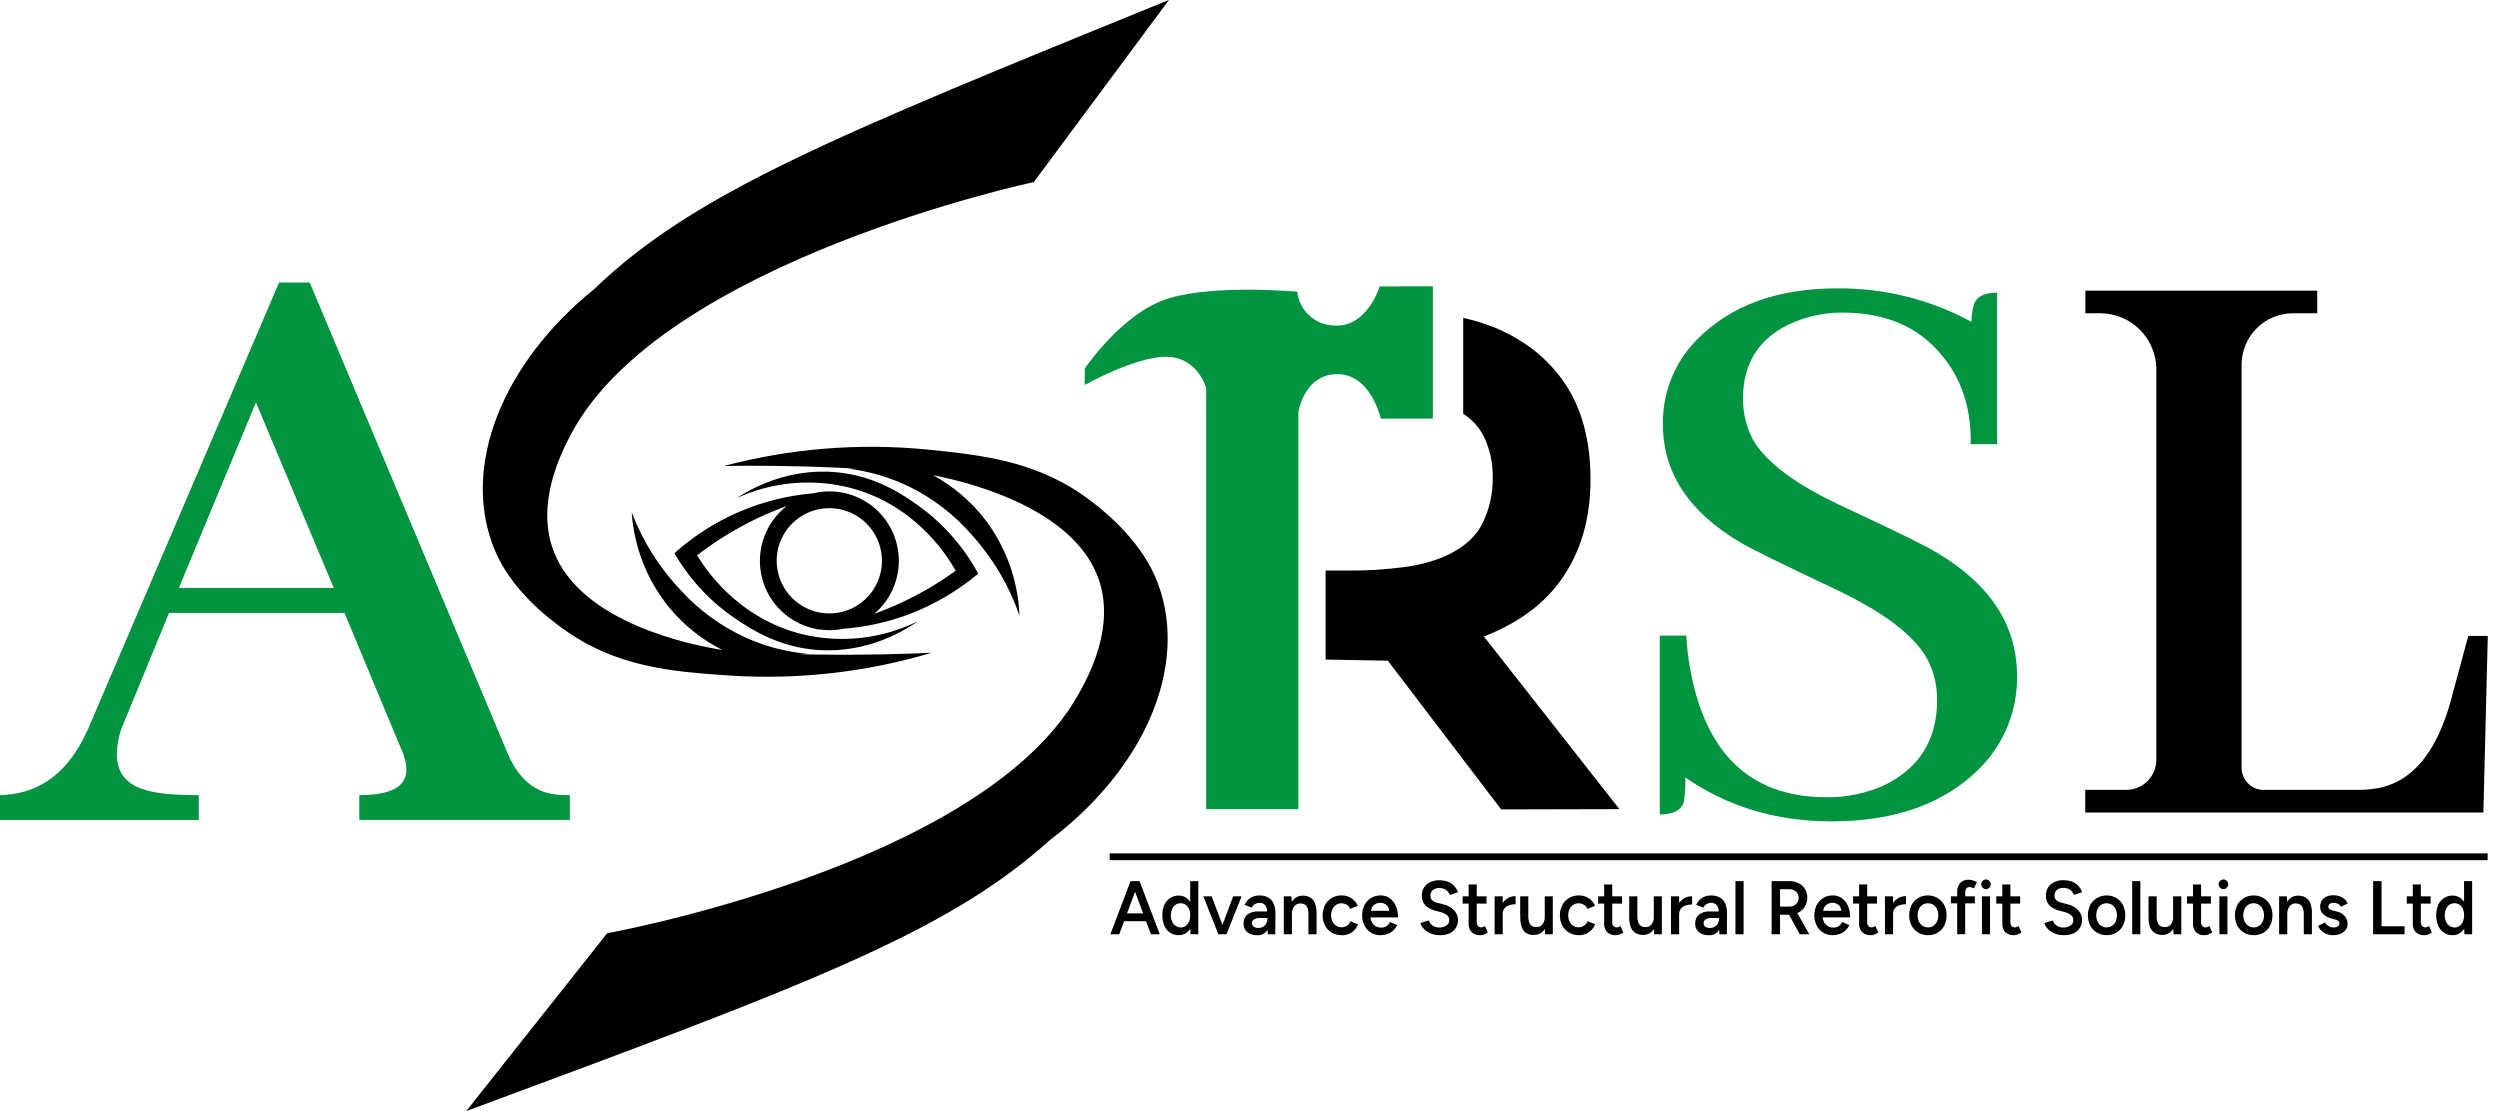 <svg xmlns="http://www.w3.org/2000/svg" width="162" height="72" viewBox="0 0 162 72" fill="none"><path d="M5.689 47.281L18.084 18.307H20.069L32.903 48.837C34.084 51.575 35.907 51.52 36.926 51.52V53.132H23.283V51.522C25.535 51.522 26.877 50.88 26.125 48.84L22.323 39.716H10.954L7.84 47.281C6.666 51.199 9.509 51.522 12.878 51.522V53.134H0V51.522C2.04 51.468 4.187 50.608 5.689 47.281ZM11.592 38.098H21.628L16.584 26.073L11.592 38.098Z" fill="#009440"></path><path d="M128.298 49.773C126.015 52.075 122.808 53.225 118.678 53.225C115.112 53.225 111.957 52.278 109.211 50.383C109.225 50.924 109.189 51.465 109.103 51.999C108.924 52.519 108.408 52.777 107.553 52.777V41.189H109.263C109.298 41.561 109.335 41.95 109.37 42.359C110.191 48.56 113.186 51.66 118.356 51.66C119.606 51.673 120.845 51.427 121.994 50.936C124.347 49.821 125.524 47.964 125.525 45.365C125.534 44.436 125.313 43.518 124.883 42.694C124.023 41.146 122.005 39.625 118.828 38.133C115.368 36.499 113.336 35.496 112.733 35.124C109.417 33.157 107.758 30.613 107.757 27.494C107.739 26.483 107.924 25.479 108.299 24.541C108.675 23.602 109.233 22.748 109.943 22.028C112.119 19.801 115.15 18.687 119.036 18.687C122.08 18.654 125.082 19.402 127.755 20.858C127.749 20.539 127.785 20.221 127.863 19.911C127.97 19.282 128.486 18.965 129.413 18.965V28.784H127.703C127.738 26.667 127.221 24.886 126.151 23.438C124.622 21.317 122.378 20.257 119.419 20.257C118.336 20.246 117.262 20.454 116.262 20.869C114.052 21.799 112.946 23.451 112.945 25.826C112.944 26.714 113.146 27.59 113.535 28.388C114.356 29.91 116.334 31.395 119.471 32.844C122.969 34.476 125.002 35.478 125.569 35.85C128.993 37.891 130.705 40.545 130.705 43.813C130.72 44.917 130.514 46.012 130.101 47.035C129.688 48.059 129.075 48.989 128.298 49.773Z" fill="#009440"></path><path d="M135.125 52.65V51.185H137.782C138.299 51.185 138.794 50.98 139.159 50.615C139.525 50.25 139.73 49.754 139.73 49.237V23.939C139.73 22.975 139.348 22.051 138.668 21.369C137.987 20.687 137.064 20.303 136.101 20.301H135.134V18.834H150.157V20.301H148.585C147.702 20.301 146.855 20.651 146.23 21.276C145.606 21.9 145.255 22.747 145.255 23.63V49.758C145.256 50.137 145.407 50.5 145.675 50.767C145.943 51.035 146.306 51.185 146.685 51.185H152.807C153.33 51.187 153.851 51.13 154.361 51.017C156.469 50.489 157.965 48.573 158.85 45.267L159.943 41.209H161.209L160.923 52.65H135.125Z" fill="black"></path><path d="M71.95 60.541L73.261 57.097H73.812L72.527 60.541H71.95ZM72.566 59.695V59.19H74.534V59.695H72.566ZM74.582 60.541L73.296 57.097H73.843L75.155 60.541H74.582Z" fill="black"></path><path d="M76.379 60.6C76.182 60.605 75.987 60.549 75.822 60.44C75.658 60.328 75.529 60.172 75.45 59.99C75.272 59.554 75.272 59.066 75.45 58.63C75.532 58.453 75.661 58.302 75.822 58.193C75.988 58.085 76.182 58.03 76.379 58.033C76.563 58.029 76.743 58.085 76.891 58.193C77.038 58.306 77.152 58.457 77.219 58.63C77.368 59.071 77.368 59.549 77.219 59.99C77.155 60.168 77.041 60.325 76.891 60.44C76.743 60.549 76.563 60.605 76.379 60.6ZM76.513 60.099C76.627 60.101 76.738 60.066 76.83 59.999C76.926 59.927 77.001 59.831 77.049 59.721C77.154 59.459 77.154 59.166 77.049 58.903C77.002 58.793 76.927 58.698 76.83 58.628C76.735 58.562 76.622 58.527 76.506 58.529C76.388 58.528 76.272 58.562 76.174 58.628C76.077 58.698 76.002 58.793 75.955 58.903C75.898 59.032 75.868 59.171 75.868 59.312C75.868 59.453 75.898 59.593 75.955 59.721C76.005 59.834 76.085 59.93 76.187 59.999C76.283 60.064 76.397 60.099 76.513 60.099ZM77.147 60.537L77.125 60.08V57.097H77.648V60.541L77.147 60.537Z" fill="black"></path><path d="M78.951 60.541L77.976 58.081H78.518L79.441 60.541H78.951ZM78.988 60.541L79.91 58.081H80.457L79.473 60.541H78.988Z" fill="black"></path><path d="M81.474 60.6C81.239 60.615 81.006 60.545 80.818 60.404C80.739 60.335 80.677 60.249 80.637 60.153C80.596 60.057 80.578 59.953 80.584 59.848C80.577 59.738 80.596 59.628 80.639 59.526C80.682 59.425 80.747 59.334 80.831 59.262C81.031 59.118 81.275 59.047 81.522 59.061H82.151V59.485H81.69C81.539 59.474 81.387 59.505 81.253 59.575C81.212 59.604 81.178 59.642 81.156 59.688C81.134 59.733 81.124 59.783 81.126 59.833C81.126 59.875 81.135 59.917 81.154 59.956C81.173 59.993 81.201 60.026 81.235 60.051C81.327 60.111 81.435 60.139 81.544 60.132C81.65 60.136 81.755 60.108 81.846 60.054C81.938 60 82.011 59.921 82.06 59.826C82.109 59.731 82.133 59.625 82.132 59.518H82.289C82.304 59.795 82.236 60.069 82.095 60.307C82.025 60.406 81.932 60.485 81.823 60.536C81.714 60.587 81.594 60.61 81.474 60.6ZM82.151 60.541L82.127 60.08V59.278C82.131 59.136 82.115 58.995 82.079 58.858C82.054 58.757 81.998 58.666 81.92 58.598C81.835 58.533 81.731 58.501 81.624 58.506C81.52 58.503 81.418 58.529 81.327 58.58C81.235 58.636 81.16 58.715 81.109 58.81L80.647 58.633C80.7 58.523 80.767 58.421 80.848 58.331C80.936 58.236 81.043 58.161 81.163 58.112C81.308 58.052 81.465 58.023 81.622 58.027C81.823 58.02 82.022 58.07 82.197 58.169C82.351 58.262 82.471 58.402 82.538 58.569C82.618 58.769 82.656 58.984 82.65 59.199L82.635 60.546L82.151 60.541Z" fill="black"></path><path d="M83.19 60.541V58.081H83.684L83.717 58.534V60.541H83.19ZM84.786 59.282C84.792 59.128 84.771 58.974 84.723 58.827C84.689 58.736 84.626 58.659 84.543 58.608C84.46 58.564 84.367 58.542 84.272 58.545C84.194 58.539 84.116 58.553 84.045 58.584C83.974 58.616 83.911 58.665 83.863 58.727C83.756 58.883 83.704 59.072 83.717 59.262H83.52C83.516 59.039 83.552 58.817 83.627 58.606C83.687 58.438 83.795 58.291 83.938 58.184C84.078 58.086 84.247 58.034 84.419 58.038C84.587 58.033 84.753 58.074 84.9 58.156C85.04 58.241 85.148 58.37 85.206 58.523C85.286 58.732 85.322 58.955 85.313 59.179V59.306L84.786 59.282ZM84.786 60.541V59.282H85.313V60.541H84.786Z" fill="black"></path><path d="M86.939 60.6C86.715 60.604 86.494 60.548 86.299 60.436C86.114 60.327 85.963 60.17 85.862 59.981C85.758 59.774 85.704 59.544 85.704 59.312C85.704 59.08 85.758 58.851 85.862 58.643C85.962 58.454 86.114 58.297 86.299 58.188C86.491 58.076 86.71 58.019 86.933 58.022C87.155 58.02 87.373 58.081 87.563 58.197C87.751 58.316 87.898 58.491 87.982 58.698L87.493 58.895C87.446 58.788 87.371 58.697 87.274 58.632C87.168 58.566 87.045 58.532 86.92 58.534C86.798 58.532 86.678 58.568 86.576 58.637C86.474 58.705 86.393 58.799 86.34 58.91C86.282 59.036 86.253 59.173 86.255 59.312C86.253 59.451 86.283 59.588 86.343 59.712C86.396 59.825 86.479 59.92 86.583 59.988C86.688 60.054 86.809 60.089 86.933 60.089C87.057 60.089 87.178 60.054 87.283 59.988C87.386 59.917 87.466 59.816 87.512 59.699L88.002 59.896C87.922 60.108 87.778 60.291 87.59 60.418C87.402 60.545 87.179 60.61 86.953 60.605L86.939 60.6Z" fill="black"></path><path d="M89.45 60.6C89.235 60.604 89.023 60.547 88.84 60.436C88.662 60.325 88.517 60.168 88.42 59.981C88.316 59.774 88.263 59.544 88.267 59.312C88.262 59.08 88.316 58.85 88.422 58.643C88.521 58.453 88.671 58.294 88.856 58.184C89.041 58.074 89.252 58.018 89.467 58.022C89.67 58.02 89.869 58.08 90.038 58.193C90.215 58.316 90.354 58.485 90.44 58.683C90.544 58.923 90.595 59.184 90.589 59.446H88.739L88.809 59.376C88.805 59.512 88.838 59.647 88.903 59.767C88.962 59.872 89.048 59.96 89.152 60.021C89.257 60.08 89.376 60.11 89.496 60.108C89.623 60.114 89.748 60.078 89.854 60.008C89.948 59.94 90.023 59.85 90.073 59.745L90.538 59.951C90.475 60.08 90.39 60.197 90.287 60.296C90.182 60.393 90.059 60.468 89.924 60.515C89.772 60.572 89.612 60.601 89.45 60.6ZM88.842 59.092L88.768 59.022H90.095L90.023 59.092C90.028 58.975 89.999 58.859 89.939 58.759C89.885 58.675 89.81 58.607 89.721 58.562C89.637 58.519 89.544 58.496 89.45 58.495C89.352 58.496 89.256 58.52 89.168 58.562C89.073 58.606 88.992 58.674 88.932 58.759C88.867 58.858 88.835 58.974 88.842 59.092Z" fill="black"></path><path d="M93.311 60.6C93.151 60.603 92.991 60.581 92.837 60.537C92.702 60.499 92.575 60.439 92.461 60.36C92.357 60.291 92.266 60.205 92.192 60.106C92.124 60.019 92.074 59.919 92.043 59.813L92.581 59.642C92.624 59.769 92.704 59.88 92.81 59.962C92.937 60.055 93.09 60.105 93.248 60.104C93.42 60.113 93.59 60.066 93.733 59.97C93.789 59.932 93.835 59.88 93.866 59.819C93.898 59.758 93.913 59.691 93.912 59.623C93.914 59.561 93.901 59.5 93.874 59.444C93.848 59.387 93.81 59.338 93.761 59.299C93.641 59.206 93.503 59.14 93.355 59.105L92.95 58.998C92.803 58.957 92.662 58.894 92.535 58.809C92.413 58.732 92.313 58.627 92.242 58.501C92.17 58.367 92.134 58.216 92.137 58.064C92.129 57.924 92.152 57.785 92.204 57.655C92.256 57.526 92.336 57.409 92.439 57.314C92.682 57.12 92.99 57.024 93.3 57.045C93.49 57.042 93.678 57.077 93.853 57.148C94.003 57.208 94.137 57.302 94.245 57.423C94.349 57.538 94.427 57.672 94.476 57.819L93.95 57.996C93.902 57.865 93.817 57.752 93.705 57.67C93.577 57.581 93.423 57.537 93.267 57.544C93.115 57.535 92.966 57.581 92.845 57.675C92.794 57.721 92.753 57.778 92.727 57.842C92.701 57.906 92.689 57.975 92.692 58.044C92.689 58.1 92.698 58.155 92.719 58.207C92.739 58.258 92.772 58.304 92.813 58.342C92.907 58.421 93.02 58.476 93.141 58.501L93.545 58.606C93.808 58.662 94.048 58.797 94.231 58.993C94.388 59.158 94.475 59.376 94.476 59.603C94.48 59.786 94.433 59.967 94.341 60.126C94.245 60.281 94.105 60.404 93.939 60.48C93.74 60.565 93.526 60.606 93.311 60.6Z" fill="black"></path><path d="M94.778 58.554V58.081H96.328V58.554H94.778ZM95.932 60.6C95.83 60.608 95.727 60.594 95.629 60.561C95.532 60.527 95.442 60.475 95.366 60.406C95.297 60.331 95.244 60.243 95.21 60.147C95.176 60.051 95.162 59.949 95.169 59.848V57.314H95.692V59.745C95.685 59.839 95.713 59.931 95.77 60.005C95.798 60.035 95.832 60.059 95.87 60.074C95.908 60.09 95.948 60.097 95.989 60.095C96.025 60.094 96.06 60.087 96.094 60.075C96.139 60.056 96.182 60.032 96.221 60.001L96.413 60.419C96.338 60.474 96.256 60.52 96.168 60.554C96.094 60.583 96.016 60.598 95.937 60.6H95.932Z" fill="black"></path><path d="M96.851 60.541V58.081H97.377V60.541H96.851ZM97.198 59.229C97.188 59.002 97.239 58.775 97.345 58.573C97.432 58.413 97.563 58.28 97.723 58.191C97.873 58.109 98.04 58.066 98.21 58.066V58.593C98.073 58.592 97.935 58.612 97.804 58.654C97.684 58.69 97.577 58.759 97.496 58.853C97.413 58.956 97.371 59.085 97.377 59.216L97.198 59.229Z" fill="black"></path><path d="M98.508 59.341V58.081H99.035V59.341H98.508ZM99.035 59.341C99.028 59.494 99.05 59.648 99.1 59.793C99.135 59.884 99.199 59.961 99.282 60.012C99.364 60.055 99.456 60.077 99.549 60.075C99.627 60.081 99.706 60.068 99.778 60.036C99.85 60.004 99.913 59.956 99.962 59.894C100.067 59.736 100.119 59.548 100.108 59.358H100.305C100.309 59.582 100.272 59.804 100.196 60.014C100.134 60.182 100.026 60.33 99.883 60.438C99.742 60.537 99.574 60.587 99.402 60.583C99.24 60.592 99.078 60.559 98.932 60.486C98.792 60.4 98.684 60.272 98.624 60.119C98.545 59.913 98.509 59.694 98.517 59.474V59.345L99.035 59.341ZM100.128 60.541L100.1 60.088V58.081H100.622V60.541H100.128Z" fill="black"></path><path d="M102.317 60.6C102.092 60.605 101.871 60.548 101.676 60.436C101.491 60.328 101.34 60.17 101.239 59.981C101.134 59.774 101.079 59.545 101.079 59.312C101.079 59.08 101.134 58.851 101.239 58.643C101.339 58.454 101.491 58.297 101.676 58.188C101.867 58.076 102.086 58.019 102.308 58.022C102.531 58.02 102.75 58.08 102.94 58.197C103.129 58.316 103.275 58.491 103.359 58.698L102.87 58.895C102.82 58.786 102.739 58.695 102.638 58.632C102.533 58.566 102.41 58.532 102.286 58.534C102.163 58.532 102.043 58.568 101.94 58.637C101.839 58.704 101.758 58.799 101.707 58.91C101.648 59.036 101.619 59.173 101.621 59.312C101.618 59.451 101.648 59.588 101.709 59.712C101.761 59.825 101.845 59.921 101.949 59.988C102.051 60.056 102.172 60.091 102.295 60.089C102.42 60.09 102.543 60.054 102.647 59.984C102.752 59.913 102.832 59.813 102.878 59.695L103.368 59.892C103.287 60.103 103.143 60.285 102.955 60.411C102.767 60.538 102.545 60.604 102.319 60.6H102.317Z" fill="black"></path><path d="M103.559 58.554V58.081H105.109V58.554H103.559ZM104.713 60.6C104.61 60.608 104.507 60.594 104.409 60.561C104.311 60.527 104.221 60.474 104.145 60.406C104.076 60.331 104.024 60.242 103.99 60.147C103.957 60.051 103.943 59.949 103.95 59.848V57.314H104.473V59.745C104.466 59.838 104.494 59.931 104.549 60.005C104.577 60.035 104.611 60.058 104.649 60.073C104.687 60.089 104.727 60.096 104.768 60.095C104.803 60.094 104.838 60.088 104.87 60.075C104.916 60.057 104.959 60.032 104.997 60.001L105.192 60.419C105.116 60.474 105.034 60.52 104.947 60.554C104.872 60.583 104.793 60.598 104.713 60.6Z" fill="black"></path><path d="M105.574 59.341V58.081H106.101V59.341H105.574ZM106.101 59.341C106.095 59.494 106.117 59.648 106.167 59.793C106.201 59.884 106.265 59.961 106.348 60.012C106.43 60.055 106.522 60.077 106.615 60.075C106.693 60.081 106.772 60.068 106.844 60.036C106.916 60.005 106.98 59.956 107.028 59.894C107.136 59.737 107.187 59.548 107.175 59.358H107.371C107.376 59.582 107.338 59.804 107.262 60.014C107.202 60.182 107.094 60.33 106.952 60.438C106.81 60.537 106.641 60.587 106.468 60.583C106.301 60.587 106.136 60.546 105.99 60.465C105.85 60.379 105.742 60.25 105.681 60.097C105.603 59.892 105.567 59.672 105.574 59.452V59.323L106.101 59.341ZM107.194 60.541L107.166 60.088V58.081H107.688V60.541H107.194Z" fill="black"></path><path d="M108.281 60.541V58.081H108.808V60.541H108.281ZM108.629 59.229C108.62 59.002 108.67 58.776 108.775 58.574C108.863 58.413 108.994 58.28 109.154 58.191C109.306 58.114 109.475 58.076 109.646 58.081V58.608C109.508 58.607 109.37 58.628 109.239 58.67C109.119 58.705 109.012 58.774 108.931 58.869C108.848 58.971 108.806 59.1 108.813 59.232L108.629 59.229Z" fill="black"></path><path d="M110.739 60.6C110.504 60.615 110.271 60.545 110.083 60.404C110.004 60.335 109.942 60.249 109.902 60.153C109.861 60.057 109.843 59.953 109.849 59.848C109.842 59.738 109.861 59.628 109.904 59.526C109.947 59.425 110.013 59.334 110.096 59.262C110.296 59.118 110.54 59.047 110.787 59.061H111.417V59.485H110.957C110.806 59.474 110.655 59.505 110.52 59.575C110.479 59.604 110.446 59.642 110.424 59.688C110.401 59.733 110.391 59.783 110.393 59.833C110.392 59.876 110.402 59.918 110.421 59.956C110.44 59.994 110.468 60.027 110.503 60.051C110.594 60.111 110.702 60.139 110.811 60.132C110.917 60.136 111.022 60.108 111.113 60.054C111.205 60 111.279 59.921 111.327 59.826C111.376 59.731 111.401 59.625 111.399 59.518H111.557C111.571 59.795 111.503 60.069 111.362 60.307C111.293 60.406 111.199 60.485 111.089 60.537C110.98 60.588 110.859 60.61 110.739 60.6ZM111.417 60.541L111.393 60.08V59.278C111.396 59.136 111.38 58.995 111.344 58.858C111.319 58.757 111.263 58.666 111.185 58.598C111.1 58.533 110.996 58.501 110.89 58.506C110.786 58.503 110.683 58.529 110.592 58.58C110.501 58.636 110.425 58.715 110.374 58.81L109.912 58.633C109.965 58.523 110.032 58.421 110.114 58.331C110.201 58.236 110.309 58.161 110.428 58.112C110.574 58.052 110.73 58.023 110.887 58.027C111.089 58.02 111.288 58.07 111.463 58.169C111.617 58.262 111.736 58.402 111.804 58.569C111.882 58.77 111.919 58.984 111.913 59.199L111.9 60.546L111.417 60.541Z" fill="black"></path><path d="M112.457 60.541V57.097H112.984V60.541H112.457Z" fill="black"></path><path d="M114.801 60.541V57.098H115.964C116.171 57.093 116.376 57.141 116.561 57.235C116.729 57.323 116.87 57.455 116.967 57.618C117.066 57.789 117.116 57.983 117.112 58.18C117.116 58.38 117.063 58.576 116.959 58.746C116.856 58.911 116.711 59.044 116.539 59.133C116.351 59.229 116.142 59.277 115.931 59.273H115.347V60.541H114.801ZM115.347 58.746H115.986C116.086 58.748 116.184 58.723 116.27 58.672C116.354 58.623 116.424 58.554 116.473 58.471C116.525 58.383 116.551 58.282 116.55 58.18C116.552 58.105 116.538 58.03 116.509 57.961C116.48 57.891 116.437 57.829 116.382 57.778C116.262 57.671 116.105 57.614 115.944 57.62H115.347V58.746ZM116.629 60.541L115.855 59.144L116.279 58.84L117.245 60.541H116.629Z" fill="black"></path><path d="M118.752 60.6C118.537 60.604 118.325 60.547 118.142 60.436C117.963 60.325 117.819 60.168 117.722 59.981C117.621 59.773 117.568 59.544 117.568 59.312C117.568 59.081 117.621 58.852 117.722 58.643C117.821 58.453 117.971 58.294 118.156 58.184C118.341 58.074 118.552 58.018 118.767 58.022C118.97 58.02 119.169 58.08 119.338 58.193C119.515 58.316 119.654 58.485 119.74 58.683C119.844 58.923 119.895 59.184 119.889 59.446H118.041L118.111 59.376C118.107 59.512 118.14 59.647 118.205 59.767C118.263 59.873 118.349 59.961 118.453 60.021C118.558 60.081 118.677 60.111 118.798 60.108C118.925 60.114 119.05 60.078 119.156 60.008C119.25 59.94 119.325 59.85 119.375 59.745L119.84 59.951C119.777 60.08 119.692 60.197 119.589 60.296C119.484 60.393 119.361 60.468 119.226 60.515C119.074 60.572 118.914 60.6 118.752 60.6ZM118.144 59.092L118.067 59.022H119.397L119.324 59.092C119.329 58.975 119.3 58.86 119.241 58.759C119.187 58.675 119.112 58.607 119.023 58.562C118.939 58.519 118.846 58.496 118.752 58.495C118.654 58.496 118.557 58.52 118.47 58.562C118.375 58.606 118.294 58.674 118.233 58.759C118.169 58.858 118.137 58.974 118.144 59.092Z" fill="black"></path><path d="M120.079 58.554V58.081H121.627V58.554H120.079ZM121.233 60.6C121.13 60.608 121.027 60.594 120.929 60.561C120.831 60.527 120.741 60.474 120.665 60.406C120.596 60.331 120.543 60.243 120.51 60.147C120.476 60.051 120.463 59.949 120.47 59.848V57.314H120.993V59.745C120.986 59.838 121.014 59.931 121.069 60.005C121.097 60.035 121.131 60.058 121.169 60.073C121.207 60.089 121.247 60.096 121.288 60.095C121.323 60.094 121.358 60.088 121.39 60.075C121.436 60.057 121.479 60.032 121.517 60.001L121.71 60.419C121.635 60.474 121.554 60.52 121.467 60.554C121.392 60.583 121.313 60.598 121.233 60.6Z" fill="black"></path><path d="M122.145 60.541V58.081H122.672V60.541H122.145ZM122.495 59.229C122.485 59.002 122.535 58.776 122.639 58.573C122.728 58.413 122.86 58.28 123.02 58.191C123.168 58.109 123.335 58.066 123.505 58.066V58.593C123.367 58.592 123.23 58.612 123.098 58.654C122.979 58.69 122.872 58.759 122.79 58.853C122.708 58.956 122.666 59.085 122.672 59.216L122.495 59.229Z" fill="black"></path><path d="M124.937 60.6C124.716 60.604 124.499 60.547 124.309 60.436C124.124 60.328 123.972 60.171 123.872 59.981C123.765 59.775 123.711 59.545 123.717 59.312C123.712 59.081 123.763 58.851 123.868 58.643C123.965 58.455 124.112 58.298 124.294 58.189C124.485 58.08 124.701 58.023 124.92 58.023C125.14 58.023 125.356 58.08 125.547 58.189C125.732 58.296 125.884 58.454 125.984 58.643C126.09 58.85 126.142 59.08 126.137 59.312C126.141 59.544 126.09 59.774 125.986 59.981C125.891 60.17 125.743 60.328 125.562 60.436C125.373 60.548 125.156 60.605 124.937 60.6ZM124.937 60.095C125.059 60.096 125.178 60.061 125.28 59.995C125.382 59.925 125.463 59.83 125.516 59.719C125.573 59.591 125.602 59.453 125.602 59.312C125.602 59.172 125.573 59.034 125.516 58.906C125.462 58.795 125.38 58.7 125.278 58.63C125.173 58.565 125.052 58.53 124.929 58.53C124.806 58.53 124.685 58.565 124.58 58.63C124.478 58.698 124.397 58.794 124.346 58.906C124.287 59.034 124.258 59.174 124.261 59.315C124.258 59.455 124.288 59.594 124.349 59.721C124.402 59.833 124.485 59.928 124.589 59.997C124.693 60.063 124.814 60.097 124.937 60.095Z" fill="black"></path><path d="M126.419 58.534V58.081H127.97V58.534H126.419ZM126.826 60.541V57.821C126.812 57.606 126.879 57.394 127.012 57.224C127.084 57.149 127.171 57.09 127.268 57.052C127.366 57.014 127.47 56.998 127.574 57.006C127.662 57.007 127.75 57.021 127.834 57.047C127.926 57.075 128.016 57.112 128.101 57.159L127.908 57.568C127.858 57.541 127.805 57.519 127.751 57.502C127.712 57.49 127.672 57.483 127.631 57.482C127.589 57.478 127.547 57.485 127.509 57.502C127.47 57.518 127.437 57.545 127.412 57.578C127.359 57.674 127.336 57.782 127.344 57.891V60.532L126.826 60.541Z" fill="black"></path><path d="M128.693 57.616C128.652 57.616 128.611 57.607 128.573 57.591C128.536 57.574 128.502 57.55 128.474 57.52C128.417 57.461 128.384 57.383 128.382 57.301C128.382 57.26 128.391 57.22 128.406 57.182C128.422 57.145 128.445 57.111 128.474 57.082C128.502 57.053 128.536 57.03 128.574 57.014C128.612 56.998 128.652 56.989 128.693 56.989C128.734 56.989 128.774 56.998 128.812 57.014C128.849 57.03 128.883 57.053 128.911 57.082C128.94 57.111 128.963 57.145 128.979 57.182C128.995 57.22 129.003 57.26 129.003 57.301C129.002 57.383 128.969 57.461 128.911 57.52C128.884 57.55 128.85 57.574 128.812 57.591C128.775 57.607 128.734 57.616 128.693 57.616ZM128.43 60.541V58.081H128.953V60.541H128.43Z" fill="black"></path><path d="M129.358 58.554V58.081H130.906V58.554H129.358ZM130.512 60.6C130.409 60.608 130.306 60.594 130.208 60.561C130.111 60.527 130.021 60.474 129.944 60.406C129.876 60.331 129.823 60.242 129.79 60.147C129.756 60.051 129.743 59.949 129.749 59.848V57.314H130.272V59.745C130.266 59.838 130.293 59.931 130.348 60.005C130.376 60.035 130.41 60.058 130.448 60.073C130.486 60.089 130.526 60.096 130.567 60.095C130.602 60.094 130.637 60.088 130.67 60.075C130.715 60.057 130.758 60.032 130.797 60.001L130.989 60.419C130.914 60.474 130.833 60.52 130.746 60.554C130.671 60.583 130.592 60.598 130.512 60.6Z" fill="black"></path><path d="M133.741 60.6C133.581 60.603 133.421 60.581 133.267 60.537C133.133 60.499 133.006 60.439 132.891 60.36C132.788 60.29 132.697 60.205 132.622 60.106C132.554 60.019 132.504 59.919 132.473 59.813L133.011 59.643C133.057 59.771 133.141 59.882 133.251 59.962C133.378 60.056 133.531 60.106 133.689 60.104C133.861 60.113 134.031 60.067 134.174 59.971C134.23 59.932 134.276 59.88 134.308 59.819C134.339 59.759 134.355 59.691 134.353 59.623C134.355 59.561 134.342 59.5 134.316 59.444C134.29 59.388 134.251 59.338 134.203 59.299C134.083 59.207 133.945 59.14 133.798 59.105L133.391 58.998C133.244 58.957 133.104 58.894 132.976 58.81C132.849 58.731 132.745 58.62 132.675 58.487C132.605 58.355 132.572 58.207 132.578 58.057C132.57 57.918 132.593 57.779 132.645 57.649C132.697 57.519 132.778 57.403 132.88 57.308C133.123 57.114 133.431 57.018 133.741 57.039C133.931 57.035 134.119 57.07 134.294 57.141C134.445 57.202 134.579 57.296 134.688 57.417C134.79 57.532 134.869 57.667 134.918 57.813L134.391 57.99C134.343 57.859 134.258 57.746 134.146 57.664C134.018 57.575 133.864 57.53 133.708 57.537C133.557 57.529 133.407 57.575 133.286 57.668C133.235 57.715 133.195 57.772 133.169 57.836C133.142 57.9 133.13 57.969 133.133 58.038C133.13 58.093 133.14 58.148 133.16 58.2C133.181 58.251 133.213 58.297 133.254 58.335C133.349 58.414 133.461 58.469 133.582 58.495L133.986 58.6C134.249 58.655 134.489 58.79 134.673 58.987C134.829 59.152 134.916 59.37 134.918 59.597C134.921 59.78 134.874 59.961 134.782 60.119C134.686 60.274 134.546 60.398 134.38 60.474C134.179 60.562 133.961 60.606 133.741 60.6Z" fill="black"></path><path d="M136.514 60.6C136.293 60.604 136.076 60.547 135.886 60.436C135.702 60.328 135.55 60.17 135.449 59.981C135.348 59.773 135.295 59.544 135.295 59.312C135.295 59.081 135.348 58.852 135.449 58.643C135.549 58.454 135.701 58.296 135.886 58.189C136.077 58.08 136.293 58.023 136.513 58.023C136.732 58.023 136.948 58.08 137.139 58.189C137.321 58.298 137.468 58.455 137.565 58.643C137.671 58.85 137.724 59.08 137.718 59.312C137.723 59.544 137.671 59.774 137.568 59.981C137.471 60.17 137.324 60.327 137.143 60.436C136.953 60.549 136.735 60.606 136.514 60.6ZM136.514 60.095C136.636 60.096 136.755 60.061 136.857 59.995C136.959 59.925 137.04 59.83 137.093 59.719C137.15 59.591 137.179 59.453 137.179 59.312C137.179 59.172 137.15 59.034 137.093 58.906C137.039 58.795 136.957 58.7 136.855 58.63C136.75 58.565 136.629 58.53 136.506 58.53C136.383 58.53 136.262 58.565 136.157 58.63C136.055 58.698 135.974 58.794 135.923 58.906C135.864 59.034 135.835 59.174 135.838 59.315C135.835 59.455 135.865 59.594 135.926 59.721C135.979 59.833 136.062 59.928 136.166 59.997C136.27 60.063 136.391 60.097 136.514 60.095Z" fill="black"></path><path d="M138.167 60.541V57.097H138.694V60.541H138.167Z" fill="black"></path><path d="M139.225 59.341V58.081H139.752V59.341H139.225ZM139.752 59.341C139.745 59.495 139.768 59.648 139.82 59.793C139.854 59.884 139.917 59.961 139.999 60.012C140.081 60.055 140.173 60.077 140.266 60.075C140.345 60.081 140.424 60.068 140.496 60.036C140.568 60.005 140.632 59.956 140.681 59.894C140.786 59.736 140.837 59.548 140.825 59.358H141.024C141.029 59.582 140.991 59.804 140.913 60.014C140.852 60.182 140.744 60.33 140.602 60.438C140.461 60.537 140.292 60.588 140.119 60.583C139.953 60.587 139.788 60.546 139.643 60.465C139.503 60.379 139.395 60.25 139.334 60.097C139.255 59.892 139.218 59.672 139.225 59.452V59.323L139.752 59.341ZM140.845 60.541L140.817 60.088V58.081H141.348V60.541H140.845Z" fill="black"></path><path d="M141.715 58.554V58.081H143.265V58.554H141.715ZM142.87 60.6C142.767 60.608 142.663 60.594 142.566 60.561C142.468 60.527 142.378 60.474 142.301 60.406C142.233 60.331 142.181 60.242 142.147 60.147C142.114 60.051 142.1 59.949 142.107 59.848V57.314H142.629V59.745C142.623 59.839 142.651 59.931 142.708 60.005C142.736 60.035 142.77 60.059 142.808 60.074C142.845 60.09 142.886 60.097 142.927 60.095C142.962 60.094 142.996 60.088 143.029 60.075C143.076 60.057 143.119 60.032 143.158 60.001L143.351 60.419C143.276 60.474 143.193 60.52 143.106 60.554C143.033 60.582 142.956 60.598 142.878 60.6H142.87Z" fill="black"></path><path d="M144.079 57.616C144.037 57.616 143.997 57.607 143.959 57.591C143.921 57.574 143.888 57.55 143.86 57.519C143.803 57.461 143.77 57.383 143.768 57.301C143.768 57.26 143.776 57.22 143.792 57.182C143.808 57.145 143.831 57.111 143.86 57.082C143.888 57.052 143.922 57.029 143.96 57.013C143.997 56.997 144.038 56.988 144.079 56.988C144.119 56.988 144.16 56.997 144.197 57.013C144.235 57.029 144.269 57.052 144.297 57.082C144.326 57.111 144.349 57.145 144.365 57.182C144.381 57.22 144.389 57.26 144.389 57.301C144.387 57.383 144.355 57.461 144.297 57.519C144.27 57.55 144.236 57.574 144.198 57.591C144.16 57.607 144.12 57.616 144.079 57.616ZM143.816 60.541V58.081H144.339V60.541H143.816Z" fill="black"></path><path d="M146.042 60.6C145.822 60.604 145.605 60.547 145.414 60.436C145.229 60.328 145.078 60.171 144.977 59.981C144.876 59.773 144.823 59.544 144.823 59.312C144.823 59.081 144.876 58.852 144.977 58.643C145.076 58.453 145.228 58.295 145.414 58.189C145.605 58.08 145.82 58.023 146.04 58.023C146.259 58.023 146.475 58.08 146.665 58.189C146.851 58.295 147.003 58.453 147.102 58.643C147.208 58.85 147.261 59.08 147.255 59.312C147.26 59.544 147.208 59.774 147.105 59.981C147.009 60.17 146.862 60.328 146.68 60.436C146.487 60.55 146.266 60.607 146.042 60.6ZM146.042 60.095C146.164 60.096 146.283 60.062 146.385 59.995C146.487 59.925 146.569 59.83 146.621 59.719C146.68 59.592 146.709 59.453 146.707 59.312C146.71 59.172 146.68 59.033 146.619 58.906C146.565 58.795 146.483 58.7 146.381 58.63C146.278 58.563 146.157 58.528 146.033 58.53C145.91 58.527 145.789 58.561 145.686 58.628C145.583 58.696 145.501 58.791 145.449 58.904C145.39 59.032 145.361 59.172 145.364 59.312C145.361 59.453 145.391 59.592 145.452 59.719C145.506 59.831 145.589 59.926 145.692 59.995C145.796 60.062 145.918 60.097 146.042 60.095Z" fill="black"></path><path d="M147.688 60.541V58.081H148.183L148.215 58.534V60.541H147.688ZM149.285 59.282C149.291 59.127 149.269 58.973 149.221 58.827C149.187 58.736 149.124 58.659 149.042 58.608C148.959 58.563 148.865 58.542 148.771 58.545C148.693 58.539 148.615 58.552 148.543 58.584C148.472 58.616 148.41 58.664 148.362 58.726C148.254 58.883 148.203 59.072 148.215 59.262H148.019C148.014 59.039 148.051 58.816 148.126 58.606C148.186 58.438 148.294 58.292 148.436 58.184C148.577 58.085 148.745 58.034 148.917 58.038C149.086 58.033 149.253 58.073 149.4 58.156C149.539 58.242 149.647 58.371 149.707 58.523C149.785 58.732 149.82 58.955 149.811 59.179V59.306L149.285 59.282ZM149.285 60.541V59.282H149.811V60.541H149.285Z" fill="black"></path><path d="M151.207 60.6C151.058 60.602 150.91 60.578 150.769 60.528C150.643 60.479 150.528 60.404 150.431 60.309C150.336 60.22 150.262 60.112 150.212 59.992L150.669 59.774C150.72 59.869 150.796 59.949 150.888 60.006C150.977 60.062 151.079 60.095 151.185 60.099C151.29 60.104 151.395 60.081 151.489 60.032C151.519 60.014 151.545 59.989 151.564 59.959C151.582 59.929 151.593 59.895 151.596 59.859C151.598 59.824 151.592 59.789 151.578 59.756C151.564 59.724 151.543 59.695 151.515 59.673C151.442 59.625 151.36 59.591 151.275 59.573L151.056 59.509C150.859 59.465 150.678 59.366 150.533 59.225C150.415 59.11 150.348 58.953 150.345 58.788C150.338 58.682 150.353 58.577 150.391 58.478C150.429 58.38 150.488 58.29 150.564 58.217C150.75 58.071 150.984 57.998 151.22 58.014C151.358 58.011 151.495 58.034 151.624 58.081C151.74 58.123 151.846 58.186 151.937 58.267C152.022 58.344 152.085 58.442 152.121 58.552L151.683 58.757C151.649 58.674 151.585 58.607 151.504 58.569C151.413 58.523 151.313 58.5 151.211 58.501C151.122 58.496 151.034 58.522 150.962 58.574C150.932 58.597 150.909 58.628 150.893 58.662C150.878 58.697 150.87 58.734 150.872 58.772C150.874 58.8 150.883 58.826 150.897 58.85C150.911 58.873 150.93 58.893 150.953 58.908C151.023 58.957 151.102 58.991 151.185 59.009L151.463 59.076C151.601 59.108 151.729 59.172 151.839 59.262C151.931 59.339 152.005 59.434 152.057 59.542C152.102 59.64 152.126 59.747 152.127 59.855C152.129 59.994 152.087 60.13 152.007 60.244C151.924 60.358 151.811 60.447 151.681 60.502C151.531 60.567 151.37 60.6 151.207 60.6Z" fill="black"></path><path d="M153.778 60.541V57.097H154.324V60.021H155.816V60.541H153.778Z" fill="black"></path><path d="M155.958 58.554V58.081H157.505V58.554H155.958ZM157.112 60.6C157.009 60.608 156.906 60.594 156.808 60.561C156.71 60.527 156.62 60.474 156.543 60.406C156.475 60.331 156.423 60.242 156.389 60.147C156.356 60.051 156.342 59.949 156.349 59.848V57.314H156.871V59.745C156.865 59.838 156.892 59.931 156.948 60.005C156.976 60.035 157.01 60.058 157.048 60.073C157.085 60.089 157.126 60.096 157.167 60.095C157.202 60.094 157.236 60.088 157.269 60.075C157.315 60.057 157.358 60.032 157.396 60.001L157.589 60.419C157.514 60.474 157.432 60.52 157.346 60.554C157.271 60.583 157.192 60.598 157.112 60.6Z" fill="black"></path><path d="M158.929 60.6C158.731 60.605 158.536 60.549 158.371 60.44C158.206 60.329 158.076 60.173 157.997 59.99C157.819 59.554 157.819 59.066 157.997 58.63C158.079 58.453 158.209 58.302 158.371 58.193C158.537 58.085 158.731 58.029 158.929 58.033C159.111 58.029 159.29 58.085 159.438 58.193C159.587 58.305 159.7 58.456 159.766 58.63C159.918 59.071 159.918 59.549 159.766 59.99C159.703 60.169 159.589 60.326 159.438 60.44C159.291 60.549 159.111 60.605 158.929 60.6ZM159.06 60.099C159.174 60.102 159.285 60.066 159.377 59.999C159.474 59.928 159.55 59.832 159.595 59.721C159.701 59.459 159.701 59.166 159.595 58.903C159.55 58.792 159.475 58.697 159.377 58.628C159.283 58.562 159.17 58.527 159.055 58.529C158.936 58.527 158.82 58.562 158.721 58.628C158.624 58.698 158.549 58.793 158.502 58.903C158.445 59.032 158.415 59.171 158.415 59.312C158.415 59.453 158.445 59.593 158.502 59.721C158.552 59.833 158.631 59.929 158.732 59.999C158.828 60.064 158.941 60.099 159.058 60.099H159.06ZM159.696 60.537L159.672 60.08V57.097H160.195V60.541L159.696 60.537Z" fill="black"></path><path d="M36.441 40.713C39.904 43.231 43.483 43.522 47.259 43.774C51.684 44.064 56.127 43.564 60.377 42.298C58.611 42.379 56.059 42.458 52.976 42.414L51.743 42.396L52.366 42.374C50.94 42.248 49.545 41.878 48.243 41.281C46.692 40.561 45.299 39.541 44.143 38.282C42.744 36.819 41.653 35.09 40.934 33.198C41.085 35.443 41.925 37.587 43.339 39.337C44.291 40.498 45.475 41.446 46.815 42.121C44.924 41.817 37.632 40.409 35.866 35.686C34.748 32.711 36.233 29.597 36.981 28.174C42.884 16.929 66.989 11.8 66.989 11.8L75.754 -0.007C53.89 8.894 44.992 12.502 38.502 18.733C32.54 23.554 29.897 30.209 32 35.5C33.084 38.236 35.586 40.09 36.441 40.713Z" fill="black"></path><path d="M70.786 32.536C67.406 29.912 63.836 29.505 60.073 29.129C55.656 28.698 51.199 29.059 46.909 30.194C48.68 30.168 51.231 30.168 54.312 30.308L55.543 30.364H54.92C56.341 30.533 57.723 30.943 59.006 31.578C60.534 32.346 61.895 33.407 63.011 34.702C64.362 36.209 65.399 37.971 66.059 39.884C65.976 37.635 65.201 35.467 63.84 33.675C62.927 32.491 61.777 31.51 60.464 30.795C62.345 31.156 69.584 32.794 71.208 37.573C72.229 40.59 70.648 43.651 69.853 45.044C63.599 56.098 39.346 60.473 39.346 60.473L30.213 71.998C52.355 63.786 61.354 60.458 68.038 54.432C74.16 49.799 77.002 43.229 75.061 37.877C74.064 35.124 71.624 33.185 70.786 32.536Z" fill="black"></path><path d="M58.243 36.34C58.244 35.66 58.091 34.99 57.796 34.378C57.5 33.766 57.069 33.23 56.536 32.809C56.003 32.388 55.381 32.093 54.717 31.947C54.054 31.802 53.366 31.808 52.705 31.967C49.362 32.245 46.202 33.607 43.704 35.846C44.688 37.552 46.05 39.011 47.685 40.109C48.708 40.796 50.501 41.963 53.072 42.125C56.269 42.324 58.643 40.842 59.492 40.251C57.215 41.377 54.621 41.689 52.143 41.135C47.694 40.103 45.547 36.611 45.173 35.981C46.222 35.173 47.344 34.463 48.522 33.858C49.321 33.452 50.144 33.094 50.986 32.787C50.298 33.32 49.778 34.041 49.492 34.863C49.205 35.686 49.163 36.573 49.372 37.419C49.58 38.264 50.03 39.031 50.666 39.626C51.302 40.221 52.097 40.618 52.954 40.77L52.869 40.787H53.099C53.311 40.818 53.525 40.835 53.739 40.837C54.049 40.838 54.358 40.805 54.662 40.741C56.119 40.631 57.553 40.313 58.921 39.797C60.546 39.179 62.055 38.292 63.386 37.173C62.453 35.438 61.137 33.938 59.538 32.787C58.536 32.07 56.78 30.848 54.216 30.601C51.028 30.301 48.608 31.707 47.742 32.273C50.054 31.217 52.659 30.985 55.121 31.617C59.537 32.787 61.573 36.346 61.927 36.987C60.852 37.761 59.709 38.436 58.512 39.003C57.871 39.307 57.248 39.558 56.645 39.779C57.146 39.357 57.548 38.83 57.824 38.236C58.1 37.642 58.243 36.995 58.243 36.34ZM50.328 36.34C50.328 35.665 50.528 35.006 50.903 34.445C51.278 33.884 51.811 33.447 52.434 33.189C53.057 32.931 53.743 32.863 54.405 32.995C55.066 33.126 55.674 33.451 56.151 33.928C56.628 34.405 56.953 35.013 57.084 35.675C57.216 36.336 57.148 37.022 56.89 37.645C56.632 38.269 56.195 38.801 55.634 39.176C55.073 39.551 54.414 39.751 53.739 39.751C52.835 39.75 51.968 39.391 51.328 38.751C50.688 38.112 50.329 37.244 50.328 36.34Z" fill="black"></path><path d="M104.938 52.432L96.158 41.246C98.344 40.389 99.996 39.184 101.114 37.632C102.414 35.836 103.065 33.65 103.065 31.073C103.065 28.604 102.528 26.554 101.455 24.925C100.383 23.295 98.857 22.066 96.879 21.236C96.21 20.968 95.521 20.754 94.817 20.596V26.816C95.392 27.179 95.856 27.692 96.162 28.298C96.552 29.122 96.746 30.024 96.728 30.935C96.749 32.006 96.502 33.066 96.011 34.018C95.533 34.913 94.674 35.617 93.433 36.13C92.637 36.44 91.805 36.649 90.956 36.753C89.768 36.908 88.571 36.981 87.373 36.972H85.901V42.739L89.933 42.814L97.277 52.451L104.938 52.432Z" fill="black"></path><path d="M92.849 18.552V27.127H89.476C89.476 27.127 88.844 24.245 86.666 24.245C84.489 24.245 84.136 26.705 84.136 26.705V52.432H78.161V25.159C78.161 25.159 77.656 23.191 75.655 23.121C73.655 23.051 70.29 24.947 70.29 24.947V23.893C70.29 23.893 72.715 20.239 75.756 19.326C78.797 18.412 84.064 18.904 84.064 18.904C84.125 19.485 84.392 20.026 84.818 20.427C85.244 20.829 85.8 21.064 86.384 21.09C88.57 21.308 89.406 18.56 89.406 18.56L92.849 18.552Z" fill="#009440"></path><path d="M161.198 55.3H71.906V55.738H161.198V55.3Z" fill="black"></path></svg>